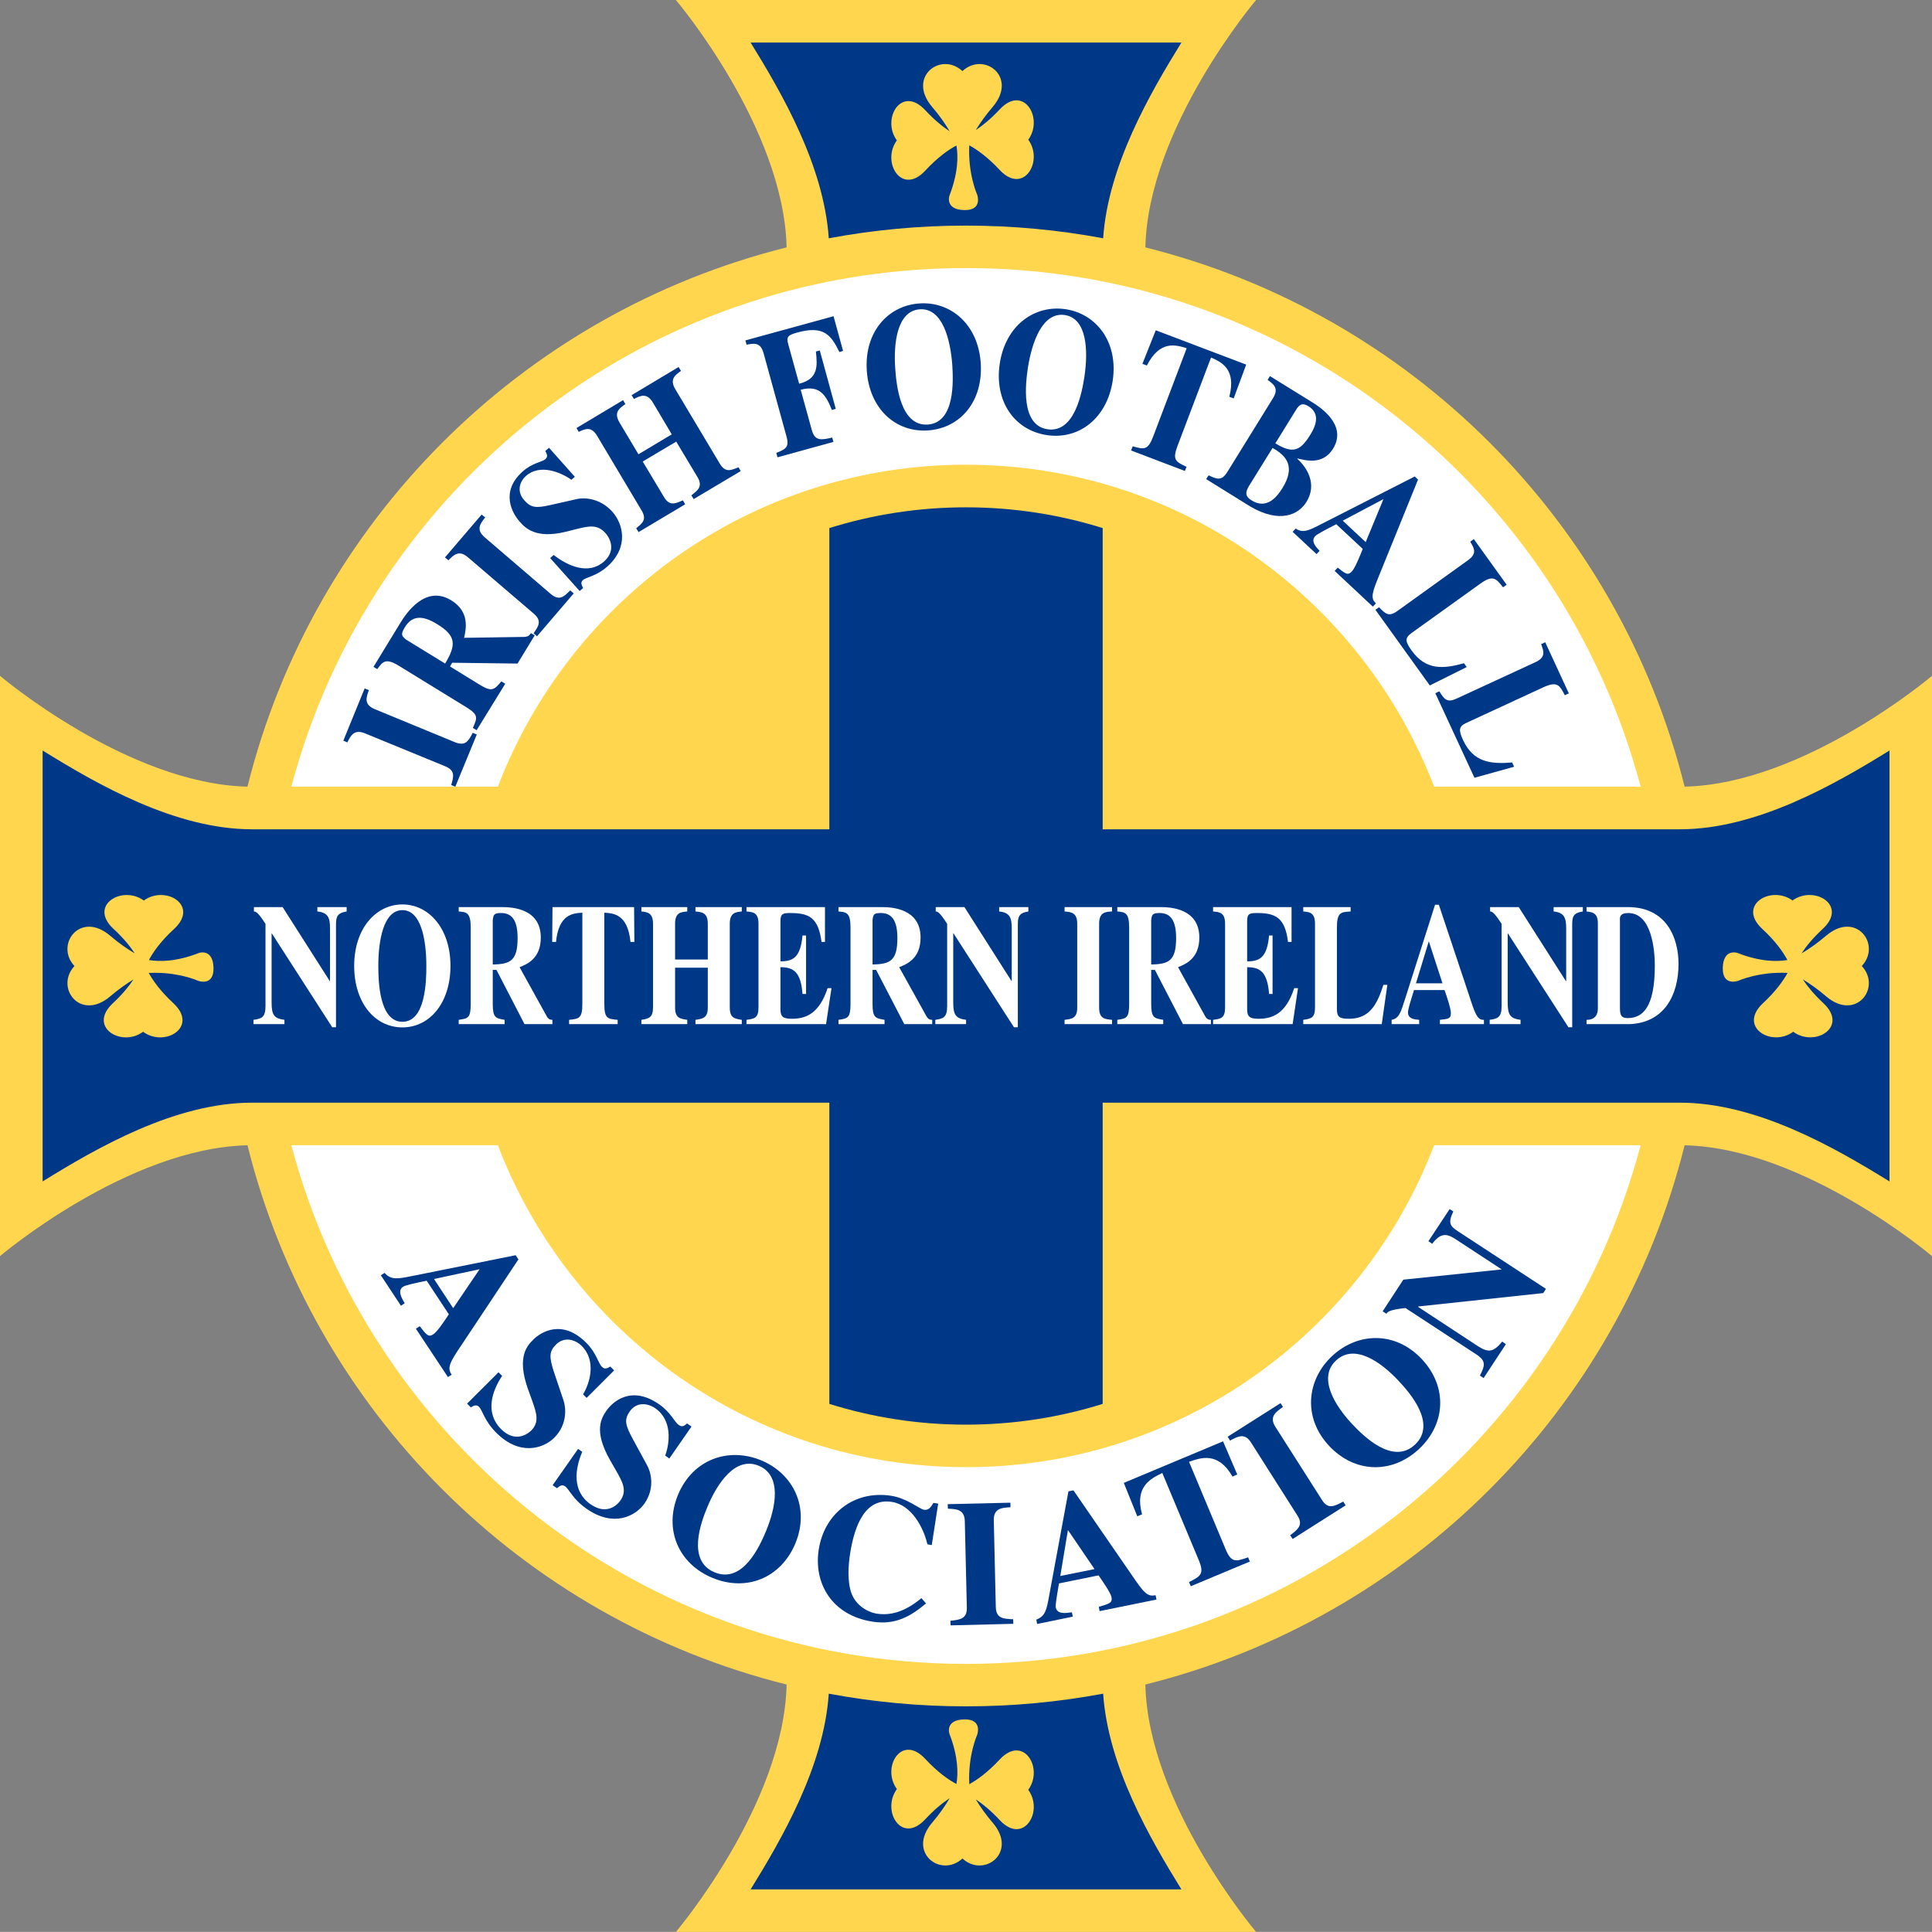 <?xml version="1.0" encoding="utf-8"?>
<!-- Generator: Adobe Illustrator 13.0.2, SVG Export Plug-In . SVG Version: 6.00 Build 14948)  -->
<!DOCTYPE svg PUBLIC "-//W3C//DTD SVG 1.0//EN" "http://www.w3.org/TR/2001/REC-SVG-20010904/DTD/svg10.dtd">
<svg version="1.0" id="Ebene_1" xmlns="http://www.w3.org/2000/svg" xmlns:xlink="http://www.w3.org/1999/xlink" x="0px" y="0px"
	 width="566px" height="565.975px" viewBox="0 0 566 565.975" enable-background="new 0 0 566 565.975" xml:space="preserve">
<rect x="0" y="0" width="566" height="565.975" fill="#808080" stroke="none"/>
<path fill="#FFD64E" d="M566,197.992c0,0-37.283,31.669-72.477,32.465c-19.331-77.59-80.413-138.642-157.98-157.978
	C336.341,37.291,367.983,0,367.983,0H198.007c0,0,31.652,37.291,32.44,72.479C152.893,91.816,91.811,152.868,72.502,230.458
	C37.293,229.662,0,197.992,0,197.992v169.996c0,0,37.293-31.665,72.502-32.465c19.309,77.59,80.391,138.646,157.945,157.978
	c-0.788,35.193-32.44,72.474-32.44,72.474h169.976c0,0-31.642-37.281-32.44-72.474c77.567-19.332,138.649-80.388,157.98-157.978
	C528.717,336.324,566,367.988,566,367.988V197.992"/>
<path fill="#FFFFFF" d="M283,136.14c62.594,0,116.04,39.167,137.15,94.338h60.499C457.461,143.002,377.751,78.531,283,78.531
	S108.539,143.002,85.351,230.478h60.499C166.965,175.307,220.401,136.14,283,136.14"/>
<path fill="#FFFFFF" d="M283,429.821c-62.599,0-116.035-39.148-137.15-94.318H85.351C108.539,422.974,188.249,487.454,283,487.454
	s174.461-64.48,197.649-151.951H420.15C399.04,390.673,345.594,429.821,283,429.821"/>
<path fill="#003888" d="M168.074,173.841l-10.75,12.559l-1.009-0.866c1.464-2.103,2.525-3.639,0.045-5.767l-19.304-16.528
	c-2.633-2.243-4.177-0.631-5.694,0.906l-1.009-0.841l10.742-12.554l1.041,0.841c-1.379,1.762-2.846,3.519-0.098,5.856l19.284,16.538
	c2.558,2.172,3.904,0.811,5.739-1.036L168.074,173.841"/>
<path fill="#003888" d="M167.406,140.559c-3.088-2.172-9.21-4.805-13.357-1.091c-1.83,1.631-2.75,4.56-0.46,7.083
	c1.882,2.152,3.326,2.408,7.741,1.387l7.739-1.747c1.784-0.411,6.509-0.5,10.344,3.744c3.028,3.444,5.008,10.191-1.477,16.027
	c-3.376,2.963-6.145,3.039-7.206,4.024c-0.749,0.656-0.293,1.542,0.095,2.288l-1.014,0.871l-8.632-9.646l1.016-0.916
	c4.25,3.303,10.218,5.906,14.756,1.927c4.192-3.759,0.938-7.803,0.456-8.289c-2.317-2.648-4.848-2.122-8.196-1.301l-3.499,0.871
	c-8.915,2.167-11.878-1.207-13.492-2.993c-2.123-2.408-5.786-8.73,0.914-14.681c2.823-2.528,5.611-2.723,6.657-3.609
	c0.816-0.751,0.451-1.477-0.05-2.388l1.106-0.936l7.566,8.499L167.406,140.559"/>
<path fill="#003888" d="M217.008,138.001l-13.788,8.214l-0.676-1.106c1.972-1.537,3.424-2.623,1.757-5.401l-6.197-10.336
	l-9.811,5.831l6.197,10.362c1.637,2.753,3.281,2.027,5.566,1.016l0.678,1.156l-13.67,8.149l-0.678-1.136
	c1.984-1.597,3.116-2.608,1.549-5.251l-13.02-21.839c-1.759-2.913-3.542-1.977-5.374-1.136l-0.65-1.131l13.645-8.164l0.67,1.151
	c-1.712,1.207-3.494,2.383-1.737,5.371l5.571,9.335l9.761-5.836l-5.541-9.33c-1.76-2.963-3.712-1.972-5.542-1.031l-0.681-1.121
	l13.765-8.244l0.698,1.141c-1.664,1.177-3.424,2.408-1.664,5.356l13.017,21.784c1.614,2.703,3.158,2.052,5.496,1.091
	L217.008,138.001"/>
<path fill="#003888" d="M218.376,99.725l25.818-7.088l2.793,10.171l-1.086,0.315c-2.458-4.99-4.533-7.858-12.384-5.691
	c-2.458,0.701-3.231,1.086-2.625,3.303l3.229,11.683c5.639-1.412,5.351-5.176,4.91-9.44l1.134-0.31l4.68,17.108l-1.134,0.335
	c-1.639-4.024-3.379-7.493-9.14-5.921l3.256,11.778c0.916,3.354,2.798,2.938,5.981,2.222l0.353,1.271l-16.386,4.51l-0.36-1.296
	c2.533-0.996,3.907-1.547,3.031-4.68l-6.74-24.492c-0.918-3.349-2.798-2.913-4.993-2.527L218.376,99.725"/>
<path fill="#003888" d="M269.31,88.897c-9.11,0.631-16.173,8.324-15.367,19.767c0.763,10.967,8.329,18.1,17.975,17.429
	c9.663-0.701,16.15-8.774,15.397-19.767C286.521,94.899,278.417,88.252,269.31,88.897 M269.458,90.615
	c6.583-0.456,8.96,8.649,9.523,16.292c0.283,4.555,0.894,16.894-7.165,17.474c-8.099,0.536-9.205-11.743-9.543-16.323
	C261.719,100.42,262.851,91.07,269.458,90.615z"/>
<path fill="#003888" d="M312.185,90.584c-9.035-1.347-17.589,4.655-19.301,15.958c-1.637,10.897,4.192,19.451,13.76,20.923
	c9.565,1.441,17.669-5.041,19.336-15.938C327.664,100.205,321.207,91.961,312.185,90.584 M311.949,92.292
	c6.524,1.021,6.862,10.396,5.756,17.964c-0.696,4.525-2.818,16.704-10.842,15.497c-7.954-1.206-6.39-13.455-5.734-17.99
	C302.309,100.205,305.395,91.33,311.949,92.292z"/>
<path fill="#003888" d="M347.123,137.977l-15.767-6.007l0.48-1.226c3.301,0.936,4.435,1.256,6.004-2.888l9.809-25.838
	c-3.156-0.971-7.811-2.463-11.666,5.056l-1.306-0.481l3.912-9.831l26.494,10.051l-3.667,9.906l-1.276-0.48
	c2.112-8.179-2.348-10.167-5.356-11.498l-9.806,25.858c-1.577,4.17-0.558,4.655,2.625,6.172L347.123,137.977"/>
<path fill="#003888" d="M353.359,140.359l12.942,8.034c8.607,5.031,14.13,2.428,16.438-1.356c3.156-5.085,0.318-9.926-2.675-12.628
	l0.045-0.095c2.077,0.456,7.331,2.122,10.396-2.823c4.33-6.958-3.784-12.223-6.034-13.62l-12.434-7.688l-0.673,1.111
	c1.765,1.276,3.399,2.433,1.564,5.371l-13.377,21.624c-1.687,2.698-3.028,2.103-5.468,0.966L353.359,140.359 M379.796,119.896
	c0.704-1.016,1.477-2.147,3.521-0.891c3.256,2.022,2.508,5.206,0.581,8.314c-2.846,4.555-4.875,5.881-10.271,2.558L379.796,119.896z
	 M372.811,131.224l1.231,0.746c2.5,1.742,5.616,4.61,1.68,10.992c-1.68,2.728-4.648,6.367-9.083,3.614
	c-1.712-1.031-1.977-2.192-0.743-4.194L372.811,131.224z"/>
<path fill="#003888" d="M403.104,176.754c-1.734-1.461-1.081-3.324,1.209-8.865l11.112-27.38l-0.963-0.916l-27.31,13.91
	c-3.714,1.922-5.421,2.768-7.571,1.341l-0.891,0.961l6.995,6.517l0.908-0.941c-1.106-1.156-2.65-2.823-1.306-4.294
	c0.608-0.626,2.608-1.662,6.182-3.514l7.758,7.228c-0.65,1.662-2.197,5.546-3.181,6.603c-1.159,1.256-1.832,0.726-4.147-1.106
	l-0.894,0.966l11.185,10.456L403.104,176.754 M393.368,152.537l11.933-6.322l-5.206,12.604L393.368,152.537z"/>
<path fill="#003888" d="M418.874,200.81l-15.935-22.169l1.066-0.751c1.852,1.907,2.818,2.963,5.398,1.086l20.635-14.832
	c2.843-2.017,1.779-3.659,0.671-5.441l1.061-0.771l9.615,13.375l-1.056,0.746c-2.049-2.598-2.945-3.754-6.729-1.011l-20.127,14.441
	c-2.02,1.472-1.759,2.553,0.103,5.131c4.162,5.786,9.25,5.375,15.299,3.689l0.821,1.111L418.874,200.81"/>
<path fill="#003888" d="M431.956,227.855l-11.467-24.772l1.181-0.555c1.414,2.262,2.188,3.469,5.083,2.117l23.07-10.657
	c3.158-1.441,2.41-3.279,1.662-5.276l1.204-0.556l6.92,14.977l-1.179,0.545c-1.522-2.938-2.195-4.234-6.392-2.282l-22.492,10.401
	c-2.26,1.046-2.24,2.172-0.916,5.041c3.019,6.492,8.057,7.063,14.366,6.537l0.586,1.251L431.956,227.855"/>
<path fill="#003888" d="M170.82,408.493c1.955-3.258,3.979-9.761-0.388-14.181c-1.942-1.902-5.111-2.843-7.546-0.405
	c-1.992,1.997-2.09,3.494-0.553,8.194l2.753,8.149c0.65,1.902,1.326,6.893-2.701,10.942c-3.281,3.249-10.151,5.371-16.971-1.431
	c-3.543-3.529-3.974-6.477-5.081-7.608c-0.793-0.816-1.667-0.291-2.42,0.145l-1.076-1.086l9.205-9.185l1.056,1.061
	c-3.008,4.51-5.058,10.847-0.305,15.572c4.452,4.46,8.261,0.966,8.794,0.476c2.48-2.473,1.614-5.105,0.363-8.665l-1.326-3.669
	c-3.306-9.425-0.098-12.634,1.614-14.351c2.245-2.232,8.461-6.112,15.5,0.926c2.983,2.943,3.491,5.957,4.583,7.018
	c0.841,0.866,1.584,0.48,2.48-0.055l1.109,1.136l-8.054,8.049L170.82,408.493"/>
<path fill="#003888" d="M194.881,426.422c1.301-3.544,2.188-10.316-2.918-13.86c-2.245-1.546-5.474-1.902-7.446,0.891
	c-1.642,2.343-1.472,3.859,0.911,8.199l4.122,7.573c0.988,1.707,2.533,6.497-0.724,11.222c-2.675,3.764-9.057,7.088-16.966,1.572
	c-4.12-2.863-5.043-5.691-6.334-6.607c-0.918-0.625-1.692,0-2.348,0.581l-1.276-0.891l7.453-10.627l1.224,0.861
	c-2.147,4.951-3.033,11.568,2.436,15.352c5.183,3.614,8.339-0.5,8.729-1.086c2.024-2.868,0.696-5.326-1.159-8.599l-1.927-3.374
	c-4.92-8.65-2.337-12.369-0.989-14.361c1.83-2.628,7.278-7.548,15.427-1.862c3.476,2.388,4.485,5.231,5.781,6.072
	c0.968,0.696,1.634,0.245,2.41-0.46l1.296,0.901l-6.5,9.375L194.881,426.422"/>
<path fill="#003888" d="M222.979,427.819c-9.375-3.879-19.929-0.485-24.341,10.071c-4.212,10.176,0.123,20.227,10.051,24.352
	c9.954,4.145,20.057,0.095,24.322-10.071C237.373,441.579,232.332,431.678,222.979,427.819 M222.286,429.406
	c6.797,2.828,5.061,12.098,2.117,19.171c-1.782,4.24-6.745,15.517-15.064,12.048c-8.292-3.419-3.854-14.946-2.095-19.166
	C210.18,434.401,215.506,426.583,222.286,429.406z"/>
<path fill="#003888" d="M271.287,469.735c-4.458,3.764-8.97,6.387-15.622,5.356c-12.096-1.857-17.329-11.408-15.813-21.093
	c1.609-10.537,10.344-17.479,21.236-15.792c4.647,0.726,8.292,3.884,9.591,4.1c1.449,0.195,2.075-0.841,2.778-2.017l1.394,0.215
	l-1.882,12.143l-1.276-0.225c-1.101-4.785-4.552-11.518-10.456-12.429c-7.596-1.181-10.825,6.457-12.199,15.207
	c-0.483,3.154-0.913,8.144,0.476,11.758c1.625,4.075,5.624,5.506,7.213,5.762c4.022,0.63,8.169-0.351,13.214-4.53L271.287,469.735"
	/>
<path fill="#003888" d="M296.86,475.711l-18.365,0.46l-0.078-1.332c2.871-0.33,4.9-0.601,4.828-3.844l-0.598-25.418
	c-0.103-3.443-2.563-3.489-4.948-3.589l-0.07-1.326l18.37-0.431l0.04,1.327c-2.475,0.145-4.988,0.27-4.895,3.834l0.585,25.403
	c0.093,3.374,2.192,3.444,5.088,3.589L296.86,475.711"/>
<path fill="#003888" d="M338.536,467.327c-2.455,0.601-3.619-0.991-7.038-6.001l-17.021-24.707l-1.467,0.285l-5.639,30.514
	c-0.753,4.179-1.131,6.082-3.782,7.067l0.26,1.271l10.437-2.142l-0.265-1.276c-1.785,0.275-4.27,0.605-4.708-1.342
	c-0.163-0.826,0.252-3.108,0.923-7.113l11.595-2.362c1.034,1.521,3.469,4.96,3.782,6.337c0.338,1.712-0.573,1.952-3.711,2.888
	l0.237,1.251l16.658-3.389L338.536,467.327 M310.623,461.711l2.24-13.47l7.786,11.442L310.623,461.711z"/>
<path fill="#003888" d="M366.153,457.471l-17.304,7.233l-0.513-1.211c3.429-1.782,4.54-2.338,2.851-6.437l-10.677-25.528
	c-3.301,1.592-8.219,3.955-5.926,12.104l-1.404,0.581l-3.952-9.786l29.072-12.173l4.167,9.71l-1.394,0.606
	c-4.225-7.378-9.308-5.521-12.736-4.315l10.687,25.528c1.707,4.12,2.94,3.734,6.627,2.453L366.153,457.471"/>
<path fill="#003888" d="M394.214,441.008l-15.52,9.856l-0.729-1.086c2.272-1.732,3.907-3.003,2.143-5.756l-13.638-21.463
	c-1.852-2.928-4.004-1.672-6.099-0.521l-0.718-1.136l15.495-9.831l0.723,1.106c-2.024,1.417-4.147,2.818-2.245,5.812l13.67,21.453
	c1.782,2.848,3.639,1.832,6.217,0.456L394.214,441.008"/>
<path fill="#003888" d="M390.212,397.306c-7.375,6.922-8.632,17.955-0.821,26.299c7.571,8.043,18.482,8.244,26.346,0.871
	c7.859-7.358,8.344-18.28,0.796-26.309C408.675,389.807,397.588,390.363,390.212,397.306 M391.391,398.587
	c5.376-5.071,13.117,0.335,18.345,5.952c3.136,3.329,11.333,12.554,4.803,18.675c-6.535,6.146-15.214-2.648-18.35-5.952
	C390.936,411.666,386.045,403.567,391.391,398.587z"/>
<path fill="#003888" d="M433.555,402.997c1.424-2.818,1.927-4.24-0.963-6.152L411.746,383.2c-4.635,0.51-5.213,1.081-5.594,1.667
	l-1.091-0.701l6.054-9.275l28.729-2.988l0.05-0.045l-13.28-8.705c-2.65-1.762-4.465-2.167-7.042,1.227l-1.106-0.746l6.217-9.425
	l1.086,0.706c-1.687,3.449-0.866,4.33,1.276,5.756l25.858,16.918l-0.789,1.231l-36.613,3.924l-0.052,0.12l17.526,11.518
	c3.204,2.062,4.623,1.647,7.108-1.347l1.086,0.756l-6.53,9.926L433.555,402.997"/>
<path fill="#003888" d="M323.179,69.812c1.446-21.313,13.742-42.471,22.927-57.348c-29.647,0-96.593,0-126.208,0
	c9.18,14.876,21.471,36.035,22.895,57.348c13.019-2.438,26.464-3.719,40.207-3.719S310.17,67.374,323.179,69.812"/>
<path fill="#003888" d="M242.793,496.179c-1.424,21.308-13.71,42.466-22.895,57.343h126.208
	c-9.18-14.876-21.481-36.035-22.927-57.343c-13.007,2.433-26.437,3.714-40.179,3.714S255.813,498.611,242.793,496.179"/>
<path fill="#003888" d="M492.124,242.951H323.042v-88.247c-12.667-3.954-26.109-6.077-40.042-6.077
	c-13.938,0-27.382,2.123-40.037,6.077v88.247H73.848c-22.65,0-45.555-13.31-61.362-23.075v126.233
	c15.807-9.766,38.712-23.07,61.362-23.07h169.115v88.247c12.654,3.955,26.099,6.082,40.037,6.082
	c13.933,0,27.375-2.127,40.042-6.082v-88.247h169.083c22.682,0,45.583,13.305,61.415,23.07V219.876
	C537.707,229.642,514.806,242.951,492.124,242.951"/>
<path fill="#FFFFFF" d="M180.948,300.029h-14.223v-1.256c2.891-0.315,3.879-0.39,3.879-4.655v-26.734
	c-2.798,0.175-6.917,0.44-7.713,8.564h-1.126l0.095-10.201h23.906l0.077,10.201h-1.133c-0.818-8.124-4.92-8.389-7.671-8.564v26.734
	c0,4.31,0.963,4.385,3.909,4.655V300.029"/>
<path fill="#FFFFFF" d="M217.315,300.029h-13.572v-1.256c2.127-0.315,3.614-0.516,3.614-3.614v-11.668h-9.585v11.668
	c0,3.098,1.444,3.298,3.566,3.614v1.256h-13.43v-1.256c2.097-0.345,3.399-0.601,3.399-3.614v-24.542
	c0-3.279-1.717-3.399-3.399-3.589v-1.281h13.43v1.281c-1.787,0.17-3.566,0.24-3.566,3.589v10.486h9.585v-10.486
	c0-3.349-1.872-3.419-3.614-3.589v-1.281h13.572v1.281c-1.712,0.17-3.521,0.31-3.521,3.589v24.542c0,3.083,1.399,3.269,3.521,3.614
	V300.029"/>
<path fill="#FFFFFF" d="M218.694,265.747h22.988v10.201h-1.009c-0.913-7.208-3.741-8.464-9.135-8.464
	c-2.167,0-2.896,0.19-2.896,2.382v11.768c3.814,0.025,5.864-1.271,6.462-7.573h1.041v17.139h-1.041
	c-0.48-6.337-2.53-7.849-6.462-7.849v12.289c0,2.222,0.753,2.818,3.351,2.818c3.887,0,7.956-1.301,10.461-8.97h1.139L242,300.029
	h-23.306v-1.256c2.265-0.315,3.512-0.456,3.512-3.614v-24.542c0-3.349-1.682-3.419-3.512-3.589V265.747"/>
<path fill="#FFFFFF" d="M273.097,298.768c-0.48,0-1.091-0.045-1.639-0.966l-8.031-14.456c2.172-0.871,6.267-2.463,6.267-8.68
	c0-8.509-8.457-8.919-11.23-8.919h-12.824v1.276c2.285,0.195,3.526,0.315,3.526,4.655v22.439c0,4.12-0.826,4.26-3.526,4.65v1.261
	h13.495v-1.261c-2.648-0.451-3.516-0.596-3.516-4.65v-9.976h1.056l8.249,15.887h8.174V298.768 M255.618,269.581
	c0.195-1.567,0.243-2.102,2.462-2.102c3.156,0,4.818,2.192,4.818,7.303c0,6.607-2.05,7.693-7.28,7.769V269.581z"/>
<path fill="#FFFFFF" d="M274.01,298.768c2.362-0.34,3.469-0.726,3.469-4.044v-24.056c-2.192-3.474-2.851-3.644-3.351-3.644v-1.282
	h8.412l13.792,21.674h0.065v-15.377c0-3.063-0.455-4.7-3.684-5.015v-1.282h8.56v1.282c-2.875,0.456-3.091,1.617-3.091,4.049v29.868
	h-1.134l-17.707-27.51h-0.083v20.322c0,3.644,0.821,4.625,3.762,5.016v1.256h-9.01V298.768"/>
<path fill="#FFFFFF" d="M325.79,300.029h-13.913v-1.256c2.143-0.27,3.712-0.45,3.712-3.614v-24.542c0-3.349-1.882-3.419-3.712-3.589
	v-1.281h13.913v1.281c-1.862,0.095-3.79,0.17-3.79,3.589v24.542c0,3.269,1.614,3.414,3.79,3.614V300.029"/>
<path fill="#FFFFFF" d="M354.753,298.768c-0.483,0-1.081-0.045-1.639-0.966l-7.996-14.456c2.142-0.871,6.237-2.463,6.237-8.68
	c0-8.509-8.442-8.919-11.21-8.919h-12.819v1.276c2.24,0.195,3.469,0.315,3.469,4.655v22.439c0,4.12-0.773,4.26-3.469,4.65v1.261
	h13.45v-1.261c-2.656-0.451-3.521-0.596-3.521-4.65v-9.976h1.086l8.222,15.887h8.191V298.768 M337.254,269.581
	c0.195-1.567,0.293-2.102,2.485-2.102c3.173,0,4.818,2.192,4.818,7.303c0,6.607-2.065,7.693-7.303,7.769V269.581z"/>
<path fill="#FFFFFF" d="M355.384,265.747h22.988v10.201h-1.031c-0.886-7.208-3.714-8.464-9.107-8.464
	c-2.197,0-2.871,0.19-2.871,2.382v11.768c3.834,0.025,5.834-1.271,6.435-7.573h1.014v17.139h-1.014
	c-0.503-6.337-2.533-7.849-6.435-7.849v12.289c0,2.222,0.748,2.818,3.349,2.818c3.904,0,7.954-1.301,10.441-8.97h1.106
	l-1.564,10.542h-23.311v-1.256c2.265-0.315,3.516-0.456,3.516-3.614v-24.542c0-3.349-1.687-3.419-3.516-3.589V265.747"/>
<path fill="#FFFFFF" d="M404.796,300.029h-22.995v-1.256c2.25-0.345,3.444-0.516,3.444-3.614v-24.542
	c0-3.349-1.66-3.419-3.444-3.589v-1.281h13.88v1.281c-2.798,0.17-4.019,0.19-4.019,4.65v23.961c0,2.408,0.888,2.818,3.569,2.818
	c5.997,0,8.221-4.189,10.046-9.931h1.159L404.796,300.029"/>
<path fill="#FFFFFF" d="M434.729,298.768c-1.902,0.1-2.548-1.612-4.31-7.058l-8.895-26.659h-1.111l-8.842,27.79
	c-1.209,3.784-1.737,5.542-3.879,5.927v1.261h8.066v-1.261c-1.366-0.115-3.273-0.265-3.273-2.163c0-0.831,0.625-2.923,1.762-6.562
	h8.94c0.578,1.612,1.859,5.376,1.859,6.748c0,1.667-0.748,1.712-3.208,1.977v1.261h12.892V298.768 M414.822,288.071l3.762-12.318
	l4.002,12.318H414.822z"/>
<path fill="#FFFFFF" d="M436.42,298.768c2.383-0.34,3.494-0.726,3.494-4.044v-24.056c-2.218-3.474-2.868-3.644-3.376-3.644v-1.282
	h8.389l13.81,21.674h0.093v-15.377c0-3.063-0.503-4.7-3.682-5.015v-1.282h8.555v1.282c-2.916,0.456-3.111,1.617-3.111,4.049v29.868
	h-1.106l-17.739-27.51h-0.053v20.322c0,3.644,0.821,4.625,3.762,5.016v1.256h-9.035V298.768"/>
<path fill="#FFFFFF" d="M464.792,300.029H477.4c10.023-0.385,14.341-8.319,14.341-17.644c0-7.784-3.639-16.638-14.804-16.638
	h-12.146v1.281c1.562,0.19,3.319,0.315,3.319,3.394v24.998c0,1.862-0.809,3.354-3.319,3.354V300.029 M474.58,269.866
	c-0.077-1.126-0.103-2.382,2.46-2.382c6.833,0,7.756,10.771,7.756,15.402c0,12.148-3.496,15.372-7.956,15.372
	c-1.907,0-2.26-0.906-2.26-2.928V269.866z"/>
<path fill="#003888" d="M139.683,215.176l-6.294,15.302l-1.204-0.5c0.729-2.458,1.229-4.265-1.779-5.496l-23.481-9.64
	c-3.229-1.302-4.167,0.67-5.155,2.647l-1.189-0.5l6.247-15.312l1.231,0.51c-0.743,2.098-1.569,4.19,1.737,5.571l23.496,9.686
	c3.111,1.251,3.977-0.436,5.188-2.753L139.683,215.176"/>
<path fill="#003888" d="M155.541,185.479c-0.286,0.49-0.696,1.036-1.88,1.111l-17.694,0.265c0.558-2.608,1.712-7.618-3.782-10.992
	c-7.541-4.605-13.137,3.744-14.849,6.537l-7.926,12.969l1.109,0.666c1.587-2.192,2.433-3.349,6.294-1.011l19.739,12.128
	c3.659,2.237,3.321,3.108,1.972,6.097l1.111,0.67l8.382-13.615l-1.154-0.681c-2.025,2.393-2.675,3.213-6.269,1.016l-8.775-5.401
	l0.651-1.081l19.144,0.24l5.035-8.27L155.541,185.479 M118.975,187.386c-1.276-1.086-1.707-1.417-0.363-3.644
	c1.977-3.254,4.925-3.709,9.42-0.911c5.841,3.539,5.523,6.242,2.373,11.568L118.975,187.386z"/>
<path fill="#003888" d="M132.333,402.727c-1.477-2.022-0.46-3.764,2.943-8.8l16.601-24.972l-0.821-1.222l-30.44,6.117
	c-4.12,0.821-6.047,1.202-7.949-0.941l-1.091,0.701l5.884,8.92l1.086-0.721c-0.894-1.552-2.147-3.739-0.488-4.82
	c0.684-0.48,2.968-0.971,6.945-1.787l6.49,9.831c-1.019,1.546-3.332,5.085-4.535,5.851c-1.427,0.971-1.985,0.2-4.004-2.353
	l-1.106,0.741l9.375,14.151L132.333,402.727 M127.152,374.696l13.357-2.868l-7.746,11.417L127.152,374.696z"/>
<path fill="#FFFFFF" d="M74.259,298.768c2.415-0.34,3.521-0.726,3.521-4.044v-24.056c-2.215-3.474-2.886-3.644-3.394-3.644v-1.282
	h8.412l13.808,21.674h0.072v-15.377c0-3.063-0.476-4.7-3.707-5.015v-1.282h8.582v1.282c-2.851,0.456-3.119,1.617-3.119,4.049v29.868
	h-1.106L79.62,273.43h-0.055v20.322c0,3.644,0.798,4.625,3.762,5.016v1.256h-9.067V298.768"/>
<path fill="#FFFFFF" d="M117.889,264.965c-7.704,0-14.128,6.948-14.128,18.015c0,10.682,5.957,18.004,14.128,18.004
	c8.124,0,14.081-7.323,14.081-18.004C131.97,271.913,125.55,264.965,117.889,264.965 M117.889,266.637
	c5.566,0,7.015,8.94,7.015,16.343c0,4.43-0.215,16.363-7.015,16.363c-6.797,0-7.058-11.933-7.058-16.363
	C110.832,275.577,112.323,266.637,117.889,266.637z"/>
<path fill="#FFFFFF" d="M161.834,298.768c-0.485,0-1.066-0.045-1.624-0.966l-7.996-14.456c2.147-0.871,6.217-2.463,6.217-8.68
	c0-8.509-8.429-8.919-11.235-8.919h-12.814v1.276c2.287,0.195,3.516,0.315,3.516,4.655v22.439c0,4.12-0.773,4.26-3.516,4.65v1.261
	h13.444v-1.261c-2.603-0.451-3.469-0.596-3.469-4.65v-9.976h1.086l8.216,15.887h8.174V298.768 M144.358,269.581
	c0.188-1.567,0.291-2.102,2.46-2.102c3.184,0,4.818,2.192,4.818,7.303c0,6.607-2.05,7.693-7.278,7.769V269.581z"/>
<path fill="#FFD64E" d="M292.883,32.041c-2.641,2.823-5.016,4.745-7.008,6.062c1.236-2.037,2.843-4.325,4.956-6.788
	c7.463-8.785-2.568-16.333-8.877-10.486c-6.294-5.847-16.345,1.702-8.882,10.486c2.229,2.603,3.879,5.006,5.135,7.133
	c-2.015-1.321-4.45-3.273-7.165-6.191c-6.95-7.438-12.897,2.573-8.304,8.864c-4.593,6.307,1.354,16.338,8.304,8.895
	c3.687-3.979,6.862-6.177,9.155-7.393c0.543,3.168,0.508,8.049-2.044,14.676c0,0-1.442,4.115,4.339,4.245
	c5.469,0.12,3.79-4.485,3.79-4.485s-2.748-6.066-2.323-14.486c2.29,1.251,5.376,3.424,8.925,7.233
	c6.95,7.438,12.957-2.578,8.359-8.879C305.84,34.613,299.833,24.577,292.883,32.041"/>
<path fill="#FFD64E" d="M292.883,515.455c-3.549,3.81-6.635,5.987-8.92,7.243c-0.436-8.424,2.318-14.501,2.318-14.501
	s1.679-4.595-3.79-4.475c-5.781,0.12-4.339,4.234-4.339,4.234c2.558,6.627,2.587,11.513,2.044,14.681
	c-2.297-1.211-5.468-3.404-9.155-7.368c-6.955-7.488-12.907,2.563-8.289,8.855c-4.618,6.322,1.334,16.373,8.289,8.875
	c2.725-2.923,5.161-4.88,7.18-6.207c-1.256,2.143-2.911,4.565-5.15,7.203c-7.463,8.734,2.588,16.283,8.882,10.472
	c6.31,5.811,16.341-1.737,8.877-10.472c-2.123-2.488-3.731-4.79-4.96-6.842c1.987,1.316,4.367,3.233,7.013,6.071
	c6.955,7.463,12.967-2.568,8.349-8.879C305.85,518.053,299.838,507.992,292.883,515.455"/>
<path fill="#FFD64E" d="M534.981,274.13c-2.64,2.248-5.056,3.915-7.198,5.171c1.314-2.027,3.281-4.475,6.229-7.193
	c7.468-6.908-2.573-12.889-8.872-8.304c-6.332-4.585-16.345,1.396-8.895,8.304c3.972,3.664,6.167,6.842,7.38,9.14
	c-3.166,0.536-8.046,0.49-14.653-2.083c0,0-4.147-1.396-4.27,4.415c-0.092,5.476,4.513,3.759,4.513,3.759s6.052-2.748,14.468-2.313
	c-1.256,2.288-3.419,5.366-7.218,8.89c-7.436,6.988,2.585,12.989,8.882,8.344c6.269,4.645,16.32-1.356,8.859-8.344
	c-2.811-2.623-4.728-4.99-6.039-6.982c2.04,1.227,4.337,2.843,6.813,4.96c8.745,7.443,16.315-2.583,10.452-8.89
	C551.296,276.733,543.726,266.662,534.981,274.13"/>
<path fill="#FFD64E" d="M58.309,279.171c-6.623,2.578-11.508,2.618-14.681,2.078c1.221-2.298,3.414-5.471,7.403-9.135
	c7.446-6.917-2.6-12.899-8.9-8.289c-6.294-4.61-16.355,1.372-8.892,8.289c2.948,2.718,4.906,5.156,6.227,7.178
	c-2.137-1.256-4.555-2.913-7.19-5.155c-8.745-7.474-16.291,2.603-10.467,8.875c-5.824,6.312,1.722,16.328,10.467,8.89
	c2.48-2.112,4.783-3.724,6.827-4.96c-1.319,1.992-3.234,4.36-6.059,6.983c-7.463,6.987,2.588,12.994,8.872,8.344
	c6.329,4.65,16.36-1.357,8.9-8.344c-3.804-3.524-5.984-6.603-7.233-8.885c8.427-0.446,14.489,2.302,14.489,2.302
	s4.577,1.722,4.479-3.754C62.423,277.779,58.309,279.171,58.309,279.171"/>
</svg>
